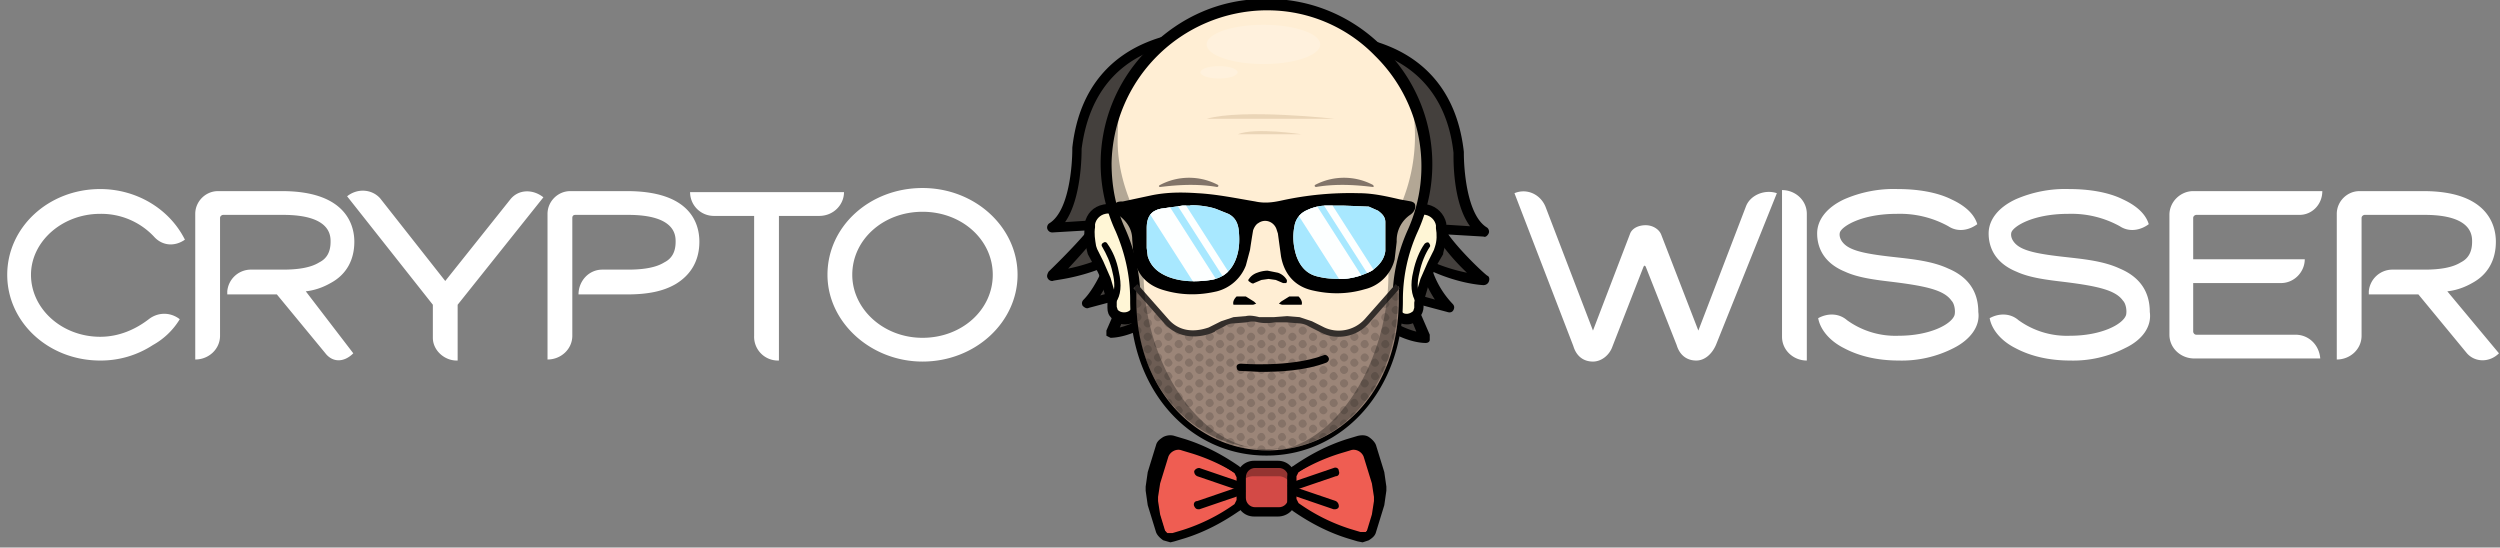 <svg xmlns="http://www.w3.org/2000/svg" xmlns:xlink="http://www.w3.org/1999/xlink" id="Layer_1" viewBox="0 0 242 53"><rect x="0" y="0" width="242" height="53" fill="#808080" stroke="none"/><style>.st2{fill:#ef5d52}.st4{fill:#44403d}.st5{fill:#fff6d6}.st8{opacity:.22}.st15{opacity:.98}.st17{fill:#fff}.st18{opacity:.5}.st19{fill:#d6bc9a}.st20{opacity:.2}.st21{opacity:.67}.st22{fill:#443934}</style><path fill="#d34a46" d="M123.6 49.6h-2c-.8 0-1.5-.7-1.5-1.5v-1.8c0-.8.7-1.5 1.5-1.5h2c.8 0 1.5.7 1.5 1.5v1.8c-.1.8-.7 1.5-1.5 1.5z"/><path d="M123.7 50h-2.3c-1 0-1.7-.8-1.7-1.7v-2c0-1 .8-1.7 1.7-1.7h2.3c1 0 1.7.8 1.7 1.7v2c.1.9-.7 1.7-1.7 1.7zm-2.2-4.7c-.5 0-.9.4-.9.9v2c0 .5.4.9.9.9h2.3c.5 0 .9-.4.9-.9v-2c0-.5-.4-.9-.9-.9h-2.3z"/><path d="M123.8 44.8h-2.5c-.8 0-1.5.9-1.5 1.9V48c0-1.1.6-1.9 1.5-1.9h2.5c.8 0 1.5.9 1.5 1.9v-1.4c-.1-1-.7-1.8-1.5-1.8z" opacity=".3"/><path d="M114.7 42.9l-1-.3c-.5-.2-1.1.1-1.3.6l-.8 2.6-.2 1.3v.4l.2 1.3.8 2.6c.2.5.8.8 1.3.6l1-.3c1.8-.6 3.5-1.4 5.1-2.5.3-.2.4-.5.4-.8v-2.2c0-.3-.2-.6-.4-.8-1.6-1-3.3-1.9-5.1-2.5z" class="st2"/><path d="M113.3 52.5l-.7-.2c-.3-.2-.6-.5-.7-.8l-.8-2.6-.2-1.4v-.4l.2-1.4.8-2.6c.1-.4.4-.6.7-.8.4-.2.8-.2 1.1-.1l1 .3c1.9.6 3.6 1.5 5.2 2.6.4.3.6.7.6 1.1v2.2c0 .4-.2.9-.6 1.1-1.6 1.1-3.3 2-5.2 2.6l-1 .3-.4.1zm0-9.6l-.3.1-.3.3-.8 2.6-.2 1.2v.4l.2 1.2.8 2.6.3.3h.5l1-.3a18 18 0 0 0 5-2.5l.2-.4v-2.2l-.2-.4a18 18 0 0 0-5-2.5l-1-.3-.2-.1z"/><path d="M130.5 42.9l1-.3c.5-.2 1.1.1 1.3.6l.8 2.6.2 1.3v.4l-.2 1.3-.8 2.6c-.2.5-.8.8-1.3.6l-1-.3c-1.8-.6-3.5-1.4-5.1-2.5a1 1 0 0 1-.4-.8v-2.2c0-.3.2-.6.4-.8 1.6-1 3.3-1.9 5.1-2.5z" class="st2"/><path d="M131.9 52.5l-.5-.1-1-.3c-1.9-.6-3.6-1.5-5.2-2.6-.4-.3-.6-.7-.6-1.1v-2.2c0-.4.2-.9.6-1.1 1.6-1.1 3.3-2 5.2-2.6l1-.3c.4-.1.8-.1 1.1.1.3.2.6.5.7.8l.8 2.6.2 1.4v.4l-.2 1.4-.8 2.6c-.1.4-.4.6-.7.8l-.6.2zm0-9.6h-.2l-1 .3c-1.8.6-3.4 1.4-5 2.5l-.2.4v2.2l.2.4a18 18 0 0 0 5 2.5l1 .3h.5l.3-.3.8-2.6.2-1.2V47a5 5 0 0 0-.2-1.2l-.8-2.6-.3-.3h-.3z"/><path d="M133.8 45.8l-.8-2.6c-.2-.5-.8-.8-1.3-.6l-1 .3c-1.8.6-3.5 1.4-5.1 2.5-.2.1-.3.3-.4.6 1.4-.9 2.9-1.6 4.5-2.1l1-.3c.5-.2 1.1.1 1.3.6l.8 2.6.2 1.3v.4l-.2 1.3-.7 2.3c.4 0 .8-.3.9-.7l.8-2.6.2-1.3v-.4l-.2-1.3zm-22.5 0l.8-2.6c.2-.5.8-.8 1.3-.6l1 .3c1.8.6 3.5 1.4 5.1 2.5.2.1.3.3.4.6-1.4-.9-2.9-1.6-4.5-2.1l-1-.3c-.5-.2-1.1.1-1.3.6l-.8 2.6-.2 1.3v.4l.2 1.3.7 2.3a1 1 0 0 1-.9-.7l-.8-2.6-.2-1.3v-.4l.2-1.3z"/><path d="M116 45.7l4.1 1.3" class="st2"/><path d="M120.1 47.5h-.1l-4.1-1.4a.5.5 0 0 1-.3-.5c.1-.2.3-.3.5-.3l4.1 1.4c.2.1.3.3.3.5 0 .1-.2.3-.4.3z"/><path d="M120.1 47.5l-4.1 1.4" class="st2"/><path d="M116 49.3c-.2 0-.3-.1-.4-.3-.1-.2 0-.5.3-.5l4.1-1.4c.2-.1.5 0 .5.3.1.2 0 .5-.3.5l-4.1 1.4h-.1z"/><path d="M129.2 45.7l-4.1 1.3" class="st2"/><path d="M125.1 47.5c-.2 0-.3-.1-.4-.3-.1-.2 0-.5.3-.5l4.1-1.4c.2-.1.5 0 .5.3.1.2 0 .5-.3.5l-4.1 1.4h-.1z"/><path d="M125.1 47.5l4.1 1.4" class="st2"/><path d="M129.2 49.3h-.1l-4.1-1.4a.5.5 0 0 1-.3-.5c.1-.2.3-.3.5-.3l4.1 1.4c.2.1.3.3.3.5s-.2.3-.4.3z"/><path d="M136.3 28.7l4 1c-1-1-1.8-2.8-2.4-4.4 3.2 1.5 5.8 1.7 5.8 1.7s-3.3-3-4.4-4.9l4.4.2c-2.6-1.6-2.4-7.7-2.4-7.7-1.4-11.7-12.8-10.9-12.8-10.9l-.2.7c-.7 2.7-2.9 13 .6 20.1 4.1 8.2 9.2 8.2 9.2 8.2l-1.8-4z" class="st4"/><path d="M138 33.2c-.4 0-5.5-.1-9.6-8.4-3.6-7.2-1.4-17.4-.6-20.4l.2-.7c.1-.2.2-.3.4-.3.1 0 3-.2 6.1 1.1 2.9 1.2 6.5 3.9 7.2 10.2v.1c0 1.6.3 6 2.2 7.2.2.1.3.4.2.6-.1.2-.3.4-.5.3l-3.4-.2c1.3 1.8 3.7 4 3.8 4 .2.1.2.4.1.6-.1.2-.3.3-.5.3-.1 0-2.2-.1-4.9-1.3a8.7 8.7 0 0 0 1.9 3.1c.2.2.2.4.1.6-.1.2-.3.3-.6.2l-3-.8 1.3 3v.5c0 .2-.2.3-.4.3zm-9.2-28.9l-.1.3c-.3 1.2-1.1 4.5-1.3 8.3a23 23 0 0 0 1.8 11.4c2.9 5.9 6.3 7.4 7.9 7.8l-1.3-3.2c-.1-.2 0-.4.1-.5.1-.1.3-.2.5-.1l2.5.7c-.6-.9-1.1-2-1.6-3.4-.1-.2 0-.4.1-.5.2-.1.4-.2.5-.1 1.6.8 3.1 1.2 4.1 1.4a20.6 20.6 0 0 1-3.3-4v-.5c.1-.2.3-.2.5-.2l3.1.2c-1.7-2.3-1.6-6.6-1.6-7.1-.5-4.6-2.8-7.8-6.6-9.4a10.4 10.4 0 0 0-5.3-1.1z"/><path d="M109.2 28.3l-4 1c1-1 1.8-2.8 2.4-4.4-3.2 1.5-5.8 1.7-5.8 1.7s3.3-3 4.4-4.9l-4.4.2c2.6-1.6 2.4-7.7 2.4-7.7C105.6 2.5 117 3.3 117 3.3l.2.7c.7 2.7 2.9 13-.6 20.1-4.1 8.2-9.2 8.2-9.2 8.2s1-1.9 1.8-4z" class="st4"/><path d="M107.5 32.7l-.4-.2V32l1.3-3-3 .8c-.2.1-.4 0-.6-.2-.1-.2-.1-.4.1-.6.6-.6 1.3-1.7 1.9-3.1-2.7 1.1-4.8 1.2-4.9 1.3a.5.5 0 0 1-.5-.3c-.1-.2 0-.4.1-.6 0 0 2.4-2.3 3.8-4l-3.4.2a.5.5 0 0 1-.5-.3c-.1-.2 0-.5.2-.6 1.9-1.2 2.2-5.6 2.2-7.2v-.1c.7-6.3 4.3-9 7.2-10.2 3.1-1.3 6-1.1 6.1-1.1.2 0 .4.2.4.3l.2.7c.8 3 2.9 13.2-.6 20.4-4.1 8.2-9.2 8.3-9.6 8.3zm1.7-4.9l.4.2c.1.1.2.3.1.5l-1.3 3.2c1.6-.4 5-1.9 7.9-7.7a22 22 0 0 0 1.8-11.4c-.2-3.8-1-7.1-1.3-8.3l-.1-.3c-.8 0-3.1.1-5.4 1-3.8 1.6-6 4.8-6.6 9.4 0 .5 0 4.8-1.6 7.1l3.1-.2.5.2v.5c-.7 1.2-2.3 2.9-3.3 4 1-.2 2.5-.6 4.1-1.4.2-.1.4-.1.5.1.2.1.2.3.1.5-.5 1.4-1 2.5-1.6 3.4l2.5-.7.2-.1z"/><path d="M109.4 21.5l-.5-.6c-1-1.2-3-.7-3.3.8v.3c-.1.7 0 1.4.2 2l.1.3.7 1.2.6 1.5.5 1.7.1.5v.5l.3.6c.4.5 1.2.6 1.8.1l.6-.5" class="st5"/><path d="M108.9 31.4c-.5 0-1-.2-1.3-.6-.3-.3-.4-.6-.4-1v-.5l-.1-.3-.5-1.7c-.1-.5-.3-1-.6-1.4l-.7-1.3-.1-.4c-.2-.7-.3-1.4-.2-2.2v-.4c.2-.9.8-1.6 1.8-1.8.9-.2 1.9.1 2.4.8l.5.6-.8.6-.5-.6c-.4-.5-1-.6-1.4-.5-.5.1-.9.5-1 1v.3c-.1.6 0 1.2.1 1.8l.1.3.6 1.2.7 1.6.5 1.7.1.6v.5l.1.3c.3.3.8.3 1.1.1l.6-.5.6.8-.5.6c-.3.3-.7.4-1.1.4z"/><path d="M107.8 29.4h-.2c-.1-.1-.2-.3-.1-.4.5-.8.4-1.8.2-2.6-.2-1-.6-1.8-1-2.5-.1-.1-.1-.3.1-.4.1-.1.3-.1.4.1.5.7.9 1.6 1.1 2.7.3 1.3.2 2.3-.3 3l-.2.1z"/><path d="M135.7 21.5l.5-.6c1-1.2 3-.7 3.3.8v.3c.1.7 0 1.4-.2 2l-.1.3-.7 1.2-.6 1.5-.5 1.7-.1.5v.5l-.3.6c-.4.5-1.2.6-1.8.1l-.6-.5" class="st5"/><path d="M136.2 31.4c-.4 0-.8-.1-1.1-.4l-.6-.5.6-.8.6.5c.3.3.8.2 1.1-.1l.1-.3v-.5l.1-.6.5-1.7.7-1.6.6-1.2.1-.3c.2-.6.2-1.2.1-1.8v-.3c-.1-.5-.5-.9-1-1-.4-.1-1 0-1.4.4l-.5.6-.8-.6.5-.6c.6-.7 1.5-1 2.4-.8.9.2 1.6.9 1.8 1.8v.3c.1.8 0 1.5-.2 2.2l-.1.4v.1l-.7 1.2-.6 1.4-.5 1.7-.1.3v.5c0 .3-.1.7-.4 1-.3.5-.7.7-1.2.7z"/><path fill="#ffeed4" d="M138 16a15.5 15.5 0 1 0-29.7 6.3c1 2.1 1.4 4.4 1.4 6.8v.1c0 8.5 5.7 14.5 12.7 14.5s12.7-5.9 12.7-14.5V29c0-2.3.5-4.5 1.4-6.6 1.1-2 1.5-4.2 1.5-6.4z"/><path d="M122.6 44.1c-7.5 0-13.2-6.4-13.2-15V29c0-2.3-.5-4.5-1.4-6.6a15.6 15.6 0 0 1 3.3-17.8c3-3 6.9-4.7 11.1-4.7 4.3-.1 8.4 1.6 11.4 4.6a15.8 15.8 0 0 1 3.4 18 16 16 0 0 0-1.4 6.4v.2c0 8.5-5.7 15-13.2 15zm0-43.1h-.2a15.1 15.1 0 0 0-14.8 14.8c0 2.2.4 4.3 1.3 6.3a17 17 0 0 1 1.5 7v.1c0 3.9 1.3 7.5 3.6 10.1a11.4 11.4 0 0 0 17.2 0c2.3-2.6 3.6-6.2 3.6-10.1V29c0-2.3.5-4.6 1.5-6.8a15 15 0 0 0-3.2-16.8A14.5 14.5 0 0 0 122.6 1z"/><path d="M137.3 29.4l-.2-.1c-.5-.7-.6-1.8-.3-3 .2-1 .6-2 1.1-2.7.1-.1.3-.2.4-.1.1.1.2.3.1.4-.4.6-.8 1.5-1 2.5-.2.8-.3 1.8.2 2.6.1.1.1.3-.1.4h-.2z"/><path fill="#9b8578" d="M128.1 31.9l-1.2-.6c-.4-.2-.7-.3-1.1-.3l-1.2-.1-1.2.1h-1.5l-1.2-.1-1.2.1c-.4 0-.8.2-1.1.3l-1.2.6c-1.4.7-3.2.3-4.2-.8l-3-3.4v1.4c0 8.5 5.7 14.5 12.7 14.5 7 0 12.7-5.9 12.7-14.5v-1.4l-3 3.4a3.7 3.7 0 0 1-4.3.8z"/><g class="st8"><defs><path id="SVGID_1_" d="M128.1 31.9l-1.2-.6c-.4-.2-.7-.3-1.1-.3l-1.2-.1-1.2.1h-1.5l-1.2-.1-1.2.1c-.4 0-.8.2-1.1.3l-1.2.6c-1.4.7-3.2.3-4.2-.8l-3-3.4v1.4c0 8.5 5.7 14.5 12.7 14.5 7 0 12.7-5.9 12.7-14.5v-1.4l-3 3.4a3.7 3.7 0 0 1-4.3.8z" class="st8"/></defs><clipPath id="SVGID_2_"><use overflow="visible" xlink:href="#SVGID_1_"/></clipPath><g clip-path="url(#SVGID_2_)"><path fill="#352e2a" d="M110.5 23c0 .2-.2.4-.4.4s-.4-.2-.4-.4.2-.4.4-.4.4.2.4.4zm-.4.9c-.2 0-.4.2-.4.4s.2.4.4.4.4-.2.4-.4-.2-.4-.4-.4zm0 1.3c-.2 0-.4.2-.4.4s.2.4.4.4.4-.2.4-.4c0-.3-.2-.4-.4-.4zm0 1.3c-.2 0-.4.2-.4.4s.2.4.4.4.4-.2.4-.4c0-.3-.2-.4-.4-.4zm0 1.2c-.2 0-.4.2-.4.4s.2.4.4.4.4-.2.4-.4-.2-.4-.4-.4zm0 1.3c-.2 0-.4.2-.4.4s.2.4.4.4.4-.2.4-.4-.2-.4-.4-.4zm0 1.3c-.2 0-.4.2-.4.4s.2.4.4.4.4-.2.4-.4-.2-.4-.4-.4zm0 1.3c-.2 0-.4.2-.4.4s.2.4.4.4.4-.2.4-.4-.2-.4-.4-.4zm0 1.3c-.2 0-.4.2-.4.4s.2.4.4.4.4-.2.4-.4c0-.3-.2-.4-.4-.4zm0 1.3c-.2 0-.4.2-.4.4s.2.4.4.4.4-.2.4-.4-.2-.4-.4-.4zm0 1.2c-.2 0-.4.2-.4.4s.2.4.4.4.4-.2.4-.4-.2-.4-.4-.4zm0 1.3c-.2 0-.4.2-.4.4s.2.4.4.4.4-.2.4-.4-.2-.4-.4-.4zm0 1.3c-.2 0-.4.2-.4.4s.2.4.4.4.4-.2.4-.4-.2-.4-.4-.4zm0 1.3c-.2 0-.4.2-.4.4s.2.4.4.4.4-.2.4-.4-.2-.4-.4-.4zm0 1.3c-.2 0-.4.2-.4.4s.2.4.4.4.4-.2.4-.4c0-.3-.2-.4-.4-.4zm0 1.3c-.2 0-.4.2-.4.4s.2.4.4.4.4-.2.4-.4c0-.3-.2-.4-.4-.4zm0 1.2c-.2 0-.4.2-.4.4s.2.4.4.4.4-.2.4-.4-.2-.4-.4-.4zm1-21.2c-.2 0-.4.2-.4.4s.2.4.4.4.4-.2.4-.4-.2-.4-.4-.4zm0 1.3c-.2 0-.4.2-.4.4s.2.4.4.4.4-.2.4-.4c0-.3-.2-.4-.4-.4zm0 1.3c-.2 0-.4.2-.4.4s.2.4.4.4.4-.2.4-.4-.2-.4-.4-.4zm0 1.2c-.2 0-.4.2-.4.4s.2.4.4.4.4-.2.4-.4-.2-.4-.4-.4zm0 1.3c-.2 0-.4.2-.4.4s.2.4.4.4.4-.2.4-.4-.2-.4-.4-.4zm0 1.3c-.2 0-.4.2-.4.4s.2.4.4.4.4-.2.4-.4-.2-.4-.4-.4zm0 1.3c-.2 0-.4.2-.4.4s.2.4.4.4.4-.2.4-.4-.2-.4-.4-.4zm0 1.3c-.2 0-.4.2-.4.4s.2.4.4.4.4-.2.4-.4c0-.3-.2-.4-.4-.4zm0 1.3c-.2 0-.4.2-.4.4s.2.4.4.4.4-.2.4-.4-.2-.4-.4-.4zm0 1.2c-.2 0-.4.2-.4.4s.2.4.4.4.4-.2.4-.4-.2-.4-.4-.4zm0 1.3c-.2 0-.4.2-.4.4s.2.4.4.4.4-.2.4-.4-.2-.4-.4-.4zm0 1.3c-.2 0-.4.2-.4.4s.2.4.4.4.4-.2.4-.4-.2-.4-.4-.4zm0 1.3c-.2 0-.4.2-.4.4s.2.4.4.4.4-.2.4-.4-.2-.4-.4-.4zm0 1.3c-.2 0-.4.2-.4.4s.2.4.4.4.4-.2.4-.4c0-.3-.2-.4-.4-.4zm0 1.3c-.2 0-.4.2-.4.4s.2.4.4.4.4-.2.4-.4c0-.3-.2-.4-.4-.4zm0 1.2c-.2 0-.4.2-.4.4s.2.4.4.4.4-.2.4-.4-.2-.4-.4-.4zm0 1.3c-.2 0-.4.2-.4.4s.2.4.4.4.4-.2.4-.4-.2-.4-.4-.4zm1-19.8c-.2 0-.4.2-.4.4s.2.4.4.4.4-.2.4-.4-.2-.4-.4-.4zm0 1.3c-.2 0-.4.2-.4.4s.2.4.4.4.4-.2.4-.4c-.1-.2-.2-.4-.4-.4zm0 1.3c-.2 0-.4.2-.4.4s.2.4.4.4.4-.2.4-.4c-.1-.3-.2-.4-.4-.4zm0 1.3c-.2 0-.4.2-.4.4s.2.4.4.4.4-.2.4-.4c-.1-.3-.2-.4-.4-.4zm0 1.2c-.2 0-.4.2-.4.4s.2.4.4.4.4-.2.4-.4c-.1-.2-.2-.4-.4-.4zm0 1.3c-.2 0-.4.2-.4.4s.2.4.4.4.4-.2.4-.4c-.1-.2-.2-.4-.4-.4zm0 1.3c-.2 0-.4.2-.4.4s.2.4.4.4.4-.2.4-.4c-.1-.2-.2-.4-.4-.4zm0 1.3c-.2 0-.4.2-.4.4s.2.4.4.4.4-.2.4-.4-.2-.4-.4-.4zm0 1.3c-.2 0-.4.2-.4.4s.2.4.4.4.4-.2.4-.4c-.1-.3-.2-.4-.4-.4zm0 1.3c-.2 0-.4.2-.4.4s.2.4.4.4.4-.2.4-.4-.2-.4-.4-.4zm0 1.2c-.2 0-.4.2-.4.4s.2.4.4.4.4-.2.4-.4-.2-.4-.4-.4zm0 1.3c-.2 0-.4.2-.4.4s.2.4.4.4.4-.2.4-.4-.2-.4-.4-.4zm0 1.3c-.2 0-.4.2-.4.4s.2.4.4.4.4-.2.4-.4c-.1-.2-.2-.4-.4-.4zm0 1.3c-.2 0-.4.2-.4.4s.2.4.4.4.4-.2.4-.4c-.1-.2-.2-.4-.4-.4zm0 1.3c-.2 0-.4.2-.4.4s.2.4.4.4.4-.2.4-.4c-.1-.3-.2-.4-.4-.4zm0 1.3c-.2 0-.4.2-.4.4s.2.4.4.4.4-.2.4-.4c-.1-.3-.2-.4-.4-.4zm0 1.2c-.2 0-.4.2-.4.4s.2.4.4.4.4-.2.4-.4-.2-.4-.4-.4zm1-21.2c-.2 0-.4.2-.4.4s.2.4.4.4.4-.2.4-.4c-.1-.2-.2-.4-.4-.4zm0 1.3c-.2 0-.4.2-.4.4s.2.4.4.4.4-.2.4-.4c-.1-.3-.2-.4-.4-.4zm0 1.3c-.2 0-.4.2-.4.4s.2.4.4.4.4-.2.4-.4-.2-.4-.4-.4zm0 1.2c-.2 0-.4.2-.4.4s.2.4.4.4.4-.2.4-.4c-.1-.2-.2-.4-.4-.4zm0 1.3c-.2 0-.4.2-.4.4s.2.4.4.4.4-.2.4-.4c-.1-.2-.2-.4-.4-.4zm0 1.3c-.2 0-.4.2-.4.4s.2.4.4.4.4-.2.4-.4-.2-.4-.4-.4zm0 1.3c-.2 0-.4.2-.4.4s.2.4.4.4.4-.2.4-.4c-.1-.2-.2-.4-.4-.4zm0 1.3c-.2 0-.4.2-.4.4s.2.4.4.4.4-.2.4-.4c-.1-.3-.2-.4-.4-.4zm0 1.3c-.2 0-.4.2-.4.4s.2.4.4.4.4-.2.4-.4-.2-.4-.4-.4zm0 1.2c-.2 0-.4.2-.4.4s.2.4.4.4.4-.2.4-.4-.2-.4-.4-.4zm0 1.3c-.2 0-.4.2-.4.4s.2.4.4.4.4-.2.4-.4c-.1-.2-.2-.4-.4-.4zm0 1.3c-.2 0-.4.2-.4.4s.2.4.4.4.4-.2.4-.4c-.1-.2-.2-.4-.4-.4zm0 1.3c-.2 0-.4.2-.4.4s.2.4.4.4.4-.2.4-.4c-.1-.2-.2-.4-.4-.4zm0 1.3c-.2 0-.4.2-.4.4s.2.4.4.4.4-.2.4-.4c-.1-.3-.2-.4-.4-.4zm0 1.3c-.2 0-.4.2-.4.4s.2.4.4.4.4-.2.4-.4c-.1-.3-.2-.4-.4-.4zm0 1.2c-.2 0-.4.2-.4.4s.2.4.4.4.4-.2.4-.4-.2-.4-.4-.4zm0 1.3c-.2 0-.4.2-.4.4s.2.4.4.4.4-.2.4-.4-.2-.4-.4-.4zm1-19.8c-.2 0-.4.2-.4.4s.2.4.4.4.4-.2.4-.4-.2-.4-.4-.4zm0 1.3c-.2 0-.4.2-.4.4s.2.4.4.4.4-.2.4-.4c-.1-.2-.2-.4-.4-.4zm0 1.3c-.2 0-.4.2-.4.4s.2.4.4.4.4-.2.4-.4c-.1-.3-.2-.4-.4-.4zm0 1.3c-.2 0-.4.2-.4.4s.2.4.4.4.4-.2.4-.4c-.1-.3-.2-.4-.4-.4zm0 1.2c-.2 0-.4.2-.4.4s.2.4.4.4.4-.2.4-.4c-.1-.2-.2-.4-.4-.4zm0 1.3c-.2 0-.4.2-.4.4s.2.4.4.4.4-.2.4-.4c-.1-.2-.2-.4-.4-.4zm0 1.3c-.2 0-.4.2-.4.4s.2.4.4.4.4-.2.4-.4c-.1-.2-.2-.4-.4-.4zm0 1.3c-.2 0-.4.2-.4.4s.2.4.4.4.4-.2.4-.4-.2-.4-.4-.4zm0 1.3c-.2 0-.4.2-.4.4s.2.4.4.4.4-.2.4-.4c-.1-.3-.2-.4-.4-.4zm0 1.3c-.2 0-.4.2-.4.4s.2.4.4.4.4-.2.4-.4-.2-.4-.4-.4zm0 1.2c-.2 0-.4.2-.4.4s.2.4.4.4.4-.2.4-.4-.2-.4-.4-.4zm0 1.3c-.2 0-.4.2-.4.4s.2.4.4.4.4-.2.4-.4-.2-.4-.4-.4zm0 1.3c-.2 0-.4.2-.4.4s.2.4.4.4.4-.2.4-.4c-.1-.2-.2-.4-.4-.4zm0 1.3c-.2 0-.4.2-.4.4s.2.4.4.4.4-.2.4-.4c-.1-.2-.2-.4-.4-.4zm0 1.3c-.2 0-.4.2-.4.4s.2.4.4.4.4-.2.4-.4c-.1-.3-.2-.4-.4-.4zm0 1.3c-.2 0-.4.2-.4.4s.2.4.4.4.4-.2.4-.4c-.1-.3-.2-.4-.4-.4zm0 1.2c-.2 0-.4.2-.4.4s.2.4.4.4.4-.2.4-.4-.2-.4-.4-.4zm1-21.2c-.2 0-.4.2-.4.4s.2.4.4.4.4-.2.4-.4c-.1-.2-.2-.4-.4-.4zm0 1.3c-.2 0-.4.2-.4.4s.2.4.4.4.4-.2.4-.4c-.1-.3-.2-.4-.4-.4zm0 1.3c-.2 0-.4.2-.4.4s.2.4.4.4.4-.2.4-.4-.2-.4-.4-.4zm0 1.2c-.2 0-.4.2-.4.4s.2.4.4.4.4-.2.4-.4c-.1-.2-.2-.4-.4-.4zm0 1.3c-.2 0-.4.2-.4.4s.2.4.4.4.4-.2.4-.4c-.1-.2-.2-.4-.4-.4zm0 1.3c-.2 0-.4.2-.4.4s.2.4.4.4.4-.2.4-.4-.2-.4-.4-.4zm0 1.3c-.2 0-.4.2-.4.4s.2.4.4.4.4-.2.4-.4c-.1-.2-.2-.4-.4-.4zm0 1.3c-.2 0-.4.2-.4.4s.2.4.4.4.4-.2.4-.4c-.1-.3-.2-.4-.4-.4zm0 1.3c-.2 0-.4.2-.4.4s.2.4.4.4.4-.2.4-.4-.2-.4-.4-.4zm0 1.2c-.2 0-.4.2-.4.4s.2.4.4.4.4-.2.4-.4-.2-.4-.4-.4zm0 1.3c-.2 0-.4.2-.4.4s.2.4.4.4.4-.2.4-.4c-.1-.2-.2-.4-.4-.4zm0 1.3c-.2 0-.4.2-.4.4s.2.4.4.4.4-.2.4-.4c-.1-.2-.2-.4-.4-.4zm0 1.3c-.2 0-.4.2-.4.4s.2.4.4.4.4-.2.4-.4c-.1-.2-.2-.4-.4-.4zm0 1.3c-.2 0-.4.2-.4.4s.2.4.4.4.4-.2.4-.4c-.1-.3-.2-.4-.4-.4zm0 1.3c-.2 0-.4.2-.4.4s.2.4.4.4.4-.2.4-.4c-.1-.3-.2-.4-.4-.4zm0 1.2c-.2 0-.4.2-.4.4s.2.4.4.4.4-.2.4-.4-.2-.4-.4-.4zm0 1.3c-.2 0-.4.2-.4.4s.2.4.4.4.4-.2.4-.4-.2-.4-.4-.4zm1-19.8c-.2 0-.4.2-.4.4s.2.4.4.4.4-.2.4-.4-.2-.4-.4-.4zm0 1.3c-.2 0-.4.2-.4.4s.2.4.4.4.4-.2.4-.4c-.1-.2-.2-.4-.4-.4zm0 1.3c-.2 0-.4.2-.4.4s.2.4.4.4.4-.2.4-.4c-.1-.3-.2-.4-.4-.4zm0 1.3c-.2 0-.4.2-.4.4s.2.4.4.4.4-.2.4-.4c-.1-.3-.2-.4-.4-.4zm0 1.2c-.2 0-.4.2-.4.4s.2.4.4.4.4-.2.4-.4c-.1-.2-.2-.4-.4-.4zm0 1.3c-.2 0-.4.2-.4.4s.2.4.4.4.4-.2.4-.4c-.1-.2-.2-.4-.4-.4zm0 1.3c-.2 0-.4.2-.4.4s.2.4.4.4.4-.2.4-.4c-.1-.2-.2-.4-.4-.4zm0 1.3c-.2 0-.4.2-.4.4s.2.4.4.4.4-.2.4-.4-.2-.4-.4-.4zm0 1.3c-.2 0-.4.2-.4.4s.2.4.4.4.4-.2.4-.4c-.1-.3-.2-.4-.4-.4zm0 1.3c-.2 0-.4.2-.4.4s.2.4.4.4.4-.2.4-.4-.2-.4-.4-.4zm0 1.2c-.2 0-.4.2-.4.4s.2.4.4.4.4-.2.4-.4-.2-.4-.4-.4zm0 1.3c-.2 0-.4.2-.4.4s.2.4.4.4.4-.2.4-.4-.2-.4-.4-.4zm0 1.3c-.2 0-.4.2-.4.4s.2.4.4.4.4-.2.4-.4c-.1-.2-.2-.4-.4-.4zm0 1.3c-.2 0-.4.2-.4.4s.2.4.4.4.4-.2.4-.4c-.1-.2-.2-.4-.4-.4zm0 1.3c-.2 0-.4.2-.4.4s.2.4.4.4.4-.2.4-.4c-.1-.3-.2-.4-.4-.4zm0 1.3c-.2 0-.4.2-.4.4s.2.4.4.4.4-.2.4-.4c-.1-.3-.2-.4-.4-.4zm0 1.2c-.2 0-.4.2-.4.4s.2.4.4.4.4-.2.4-.4-.2-.4-.4-.4zm1-21.2c-.2 0-.4.2-.4.4s.2.4.4.4.4-.2.4-.4c-.1-.2-.2-.4-.4-.4zm0 1.3c-.2 0-.4.2-.4.4s.2.4.4.4.4-.2.4-.4c-.1-.3-.2-.4-.4-.4zm0 1.3c-.2 0-.4.2-.4.4s.2.4.4.4.4-.2.4-.4-.2-.4-.4-.4zm0 1.2c-.2 0-.4.2-.4.4s.2.4.4.4.4-.2.4-.4c-.1-.2-.2-.4-.4-.4zm0 1.3c-.2 0-.4.2-.4.4s.2.4.4.4.4-.2.4-.4c-.1-.2-.2-.4-.4-.4zm0 1.3c-.2 0-.4.2-.4.4s.2.4.4.4.4-.2.4-.4-.2-.4-.4-.4zm0 1.3c-.2 0-.4.2-.4.4s.2.4.4.4.4-.2.4-.4c-.1-.2-.2-.4-.4-.4zm0 1.3c-.2 0-.4.2-.4.4s.2.4.4.4.4-.2.4-.4c-.1-.3-.2-.4-.4-.4zm0 1.3c-.2 0-.4.2-.4.4s.2.4.4.4.4-.2.4-.4-.2-.4-.4-.4zm0 1.2c-.2 0-.4.2-.4.4s.2.4.4.4.4-.2.4-.4-.2-.4-.4-.4zm0 1.3c-.2 0-.4.2-.4.4s.2.4.4.4.4-.2.4-.4c-.1-.2-.2-.4-.4-.4zm0 1.3c-.2 0-.4.2-.4.4s.2.4.4.4.4-.2.4-.4c-.1-.2-.2-.4-.4-.4zm0 1.3c-.2 0-.4.2-.4.4s.2.4.4.4.4-.2.4-.4c-.1-.2-.2-.4-.4-.4zm0 1.3c-.2 0-.4.2-.4.4s.2.4.4.4.4-.2.4-.4c-.1-.3-.2-.4-.4-.4zm0 1.3c-.2 0-.4.2-.4.4s.2.4.4.4.4-.2.4-.4c-.1-.3-.2-.4-.4-.4zm0 1.2c-.2 0-.4.2-.4.4s.2.4.4.4.4-.2.4-.4-.2-.4-.4-.4zm0 1.3c-.2 0-.4.2-.4.4s.2.4.4.4.4-.2.4-.4-.2-.4-.4-.4zm1-19.8c-.2 0-.4.2-.4.4s.2.4.4.4.4-.2.4-.4-.2-.4-.4-.4zm0 1.3c-.2 0-.4.2-.4.4s.2.4.4.4.4-.2.4-.4c-.1-.2-.2-.4-.4-.4zm0 1.3c-.2 0-.4.2-.4.4s.2.4.4.4.4-.2.4-.4c-.1-.3-.2-.4-.4-.4zm0 1.3c-.2 0-.4.2-.4.4s.2.4.4.4.4-.2.4-.4c-.1-.3-.2-.4-.4-.4zm0 1.2c-.2 0-.4.2-.4.4s.2.4.4.4.4-.2.4-.4c-.1-.2-.2-.4-.4-.4zm0 1.3c-.2 0-.4.2-.4.4s.2.4.4.4.4-.2.4-.4c-.1-.2-.2-.4-.4-.4zm0 1.3c-.2 0-.4.2-.4.4s.2.4.4.4.4-.2.4-.4c-.1-.2-.2-.4-.4-.4zm0 1.3c-.2 0-.4.2-.4.4s.2.4.4.4.4-.2.4-.4-.2-.4-.4-.4zm0 1.3c-.2 0-.4.2-.4.4s.2.4.4.4.4-.2.4-.4c-.1-.3-.2-.4-.4-.4zm0 1.3c-.2 0-.4.2-.4.4s.2.4.4.4.4-.2.4-.4-.2-.4-.4-.4zm0 1.2c-.2 0-.4.2-.4.4s.2.4.4.4.4-.2.4-.4-.2-.4-.4-.4zm0 1.3c-.2 0-.4.2-.4.4s.2.4.4.4.4-.2.4-.4-.2-.4-.4-.4zm0 1.3c-.2 0-.4.2-.4.4s.2.4.4.4.4-.2.4-.4c-.1-.2-.2-.4-.4-.4zm0 1.3c-.2 0-.4.2-.4.4s.2.4.4.4.4-.2.4-.4c-.1-.2-.2-.4-.4-.4zm0 1.3c-.2 0-.4.2-.4.4s.2.4.4.4.4-.2.4-.4c-.1-.3-.2-.4-.4-.4zm0 1.3c-.2 0-.4.2-.4.4s.2.4.4.4.4-.2.4-.4c-.1-.3-.2-.4-.4-.4zm0 1.2c-.2 0-.4.2-.4.4s.2.4.4.4.4-.2.4-.4-.2-.4-.4-.4zm1-21.2c-.2 0-.4.2-.4.4s.2.4.4.4.4-.2.4-.4c-.1-.2-.2-.4-.4-.4zm0 1.3c-.2 0-.4.2-.4.4s.2.4.4.4.4-.2.4-.4c-.1-.3-.2-.4-.4-.4zm0 1.3c-.2 0-.4.2-.4.4s.2.4.4.4.4-.2.4-.4-.2-.4-.4-.4zm0 1.2c-.2 0-.4.2-.4.4s.2.4.4.4.4-.2.4-.4c-.1-.2-.2-.4-.4-.4zm0 1.3c-.2 0-.4.2-.4.4s.2.4.4.4.4-.2.4-.4c-.1-.2-.2-.4-.4-.4zm0 1.3c-.2 0-.4.2-.4.4s.2.4.4.4.4-.2.4-.4-.2-.4-.4-.4zm0 1.3c-.2 0-.4.2-.4.4s.2.4.4.4.4-.2.4-.4c-.1-.2-.2-.4-.4-.4zm0 1.3c-.2 0-.4.2-.4.4s.2.4.4.4.4-.2.4-.4c-.1-.3-.2-.4-.4-.4zm0 1.3c-.2 0-.4.2-.4.4s.2.4.4.4.4-.2.4-.4-.2-.4-.4-.4zm0 1.2c-.2 0-.4.2-.4.4s.2.4.4.4.4-.2.4-.4-.2-.4-.4-.4zm0 1.3c-.2 0-.4.2-.4.4s.2.4.4.4.4-.2.4-.4c-.1-.2-.2-.4-.4-.4zm0 1.3c-.2 0-.4.2-.4.4s.2.4.4.4.4-.2.4-.4c-.1-.2-.2-.4-.4-.4zm0 1.3c-.2 0-.4.2-.4.4s.2.4.4.4.4-.2.4-.4c-.1-.2-.2-.4-.4-.4zm0 1.3c-.2 0-.4.2-.4.4s.2.4.4.4.4-.2.4-.4c-.1-.3-.2-.4-.4-.4zm0 1.3c-.2 0-.4.2-.4.4s.2.4.4.4.4-.2.4-.4c-.1-.3-.2-.4-.4-.4zm0 1.2c-.2 0-.4.2-.4.4s.2.4.4.4.4-.2.4-.4-.2-.4-.4-.4zm0 1.3c-.2 0-.4.2-.4.4s.2.4.4.4.4-.2.4-.4-.2-.4-.4-.4zm1-19.8c-.2 0-.4.2-.4.4s.2.4.4.4.4-.2.4-.4-.2-.4-.4-.4zm0 1.3c-.2 0-.4.2-.4.4s.2.4.4.4.4-.2.4-.4c-.1-.2-.2-.4-.4-.4zm0 1.3c-.2 0-.4.2-.4.4s.2.4.4.4.4-.2.4-.4c-.1-.3-.2-.4-.4-.4zm0 1.3c-.2 0-.4.2-.4.4s.2.4.4.4.4-.2.4-.4c-.1-.3-.2-.4-.4-.4zm0 1.2c-.2 0-.4.2-.4.4s.2.4.4.4.4-.2.4-.4c-.1-.2-.2-.4-.4-.4zm0 1.3c-.2 0-.4.2-.4.4s.2.4.4.4.4-.2.4-.4c-.1-.2-.2-.4-.4-.4zm0 1.3c-.2 0-.4.2-.4.4s.2.4.4.4.4-.2.4-.4c-.1-.2-.2-.4-.4-.4zm0 1.3c-.2 0-.4.2-.4.4s.2.4.4.4.4-.2.4-.4-.2-.4-.4-.4zm0 1.3c-.2 0-.4.2-.4.4s.2.4.4.4.4-.2.4-.4c-.1-.3-.2-.4-.4-.4zm0 1.3c-.2 0-.4.2-.4.4s.2.4.4.4.4-.2.4-.4-.2-.4-.4-.4zm0 1.2c-.2 0-.4.2-.4.4s.2.4.4.4.4-.2.4-.4-.2-.4-.4-.4zm0 1.3c-.2 0-.4.2-.4.4s.2.4.4.4.4-.2.4-.4-.2-.4-.4-.4zm0 1.3c-.2 0-.4.2-.4.4s.2.4.4.4.4-.2.4-.4c-.1-.2-.2-.4-.4-.4zm0 1.3c-.2 0-.4.2-.4.4s.2.4.4.4.4-.2.4-.4c-.1-.2-.2-.4-.4-.4zm0 1.3c-.2 0-.4.2-.4.4s.2.4.4.4.4-.2.4-.4c-.1-.3-.2-.4-.4-.4zm0 1.3c-.2 0-.4.2-.4.4s.2.4.4.4.4-.2.4-.4c-.1-.3-.2-.4-.4-.4zm0 1.2c-.2 0-.4.2-.4.4s.2.4.4.4.4-.2.4-.4-.2-.4-.4-.4zm1-21.2c-.2 0-.4.2-.4.4s.2.4.4.4.4-.2.4-.4c-.1-.2-.2-.4-.4-.4zm0 1.3c-.2 0-.4.2-.4.4s.2.4.4.4.4-.2.4-.4c-.1-.3-.2-.4-.4-.4zm0 1.3c-.2 0-.4.2-.4.4s.2.4.4.4.4-.2.4-.4-.2-.4-.4-.4zm0 1.2c-.2 0-.4.2-.4.4s.2.4.4.4.4-.2.4-.4c-.1-.2-.2-.4-.4-.4zm0 1.3c-.2 0-.4.2-.4.4s.2.4.4.4.4-.2.4-.4c-.1-.2-.2-.4-.4-.4zm0 1.3c-.2 0-.4.2-.4.4s.2.4.4.4.4-.2.4-.4-.2-.4-.4-.4zm0 1.3c-.2 0-.4.2-.4.4s.2.4.4.4.4-.2.4-.4c-.1-.2-.2-.4-.4-.4zm0 1.3c-.2 0-.4.2-.4.4s.2.4.4.4.4-.2.4-.4c-.1-.3-.2-.4-.4-.4zm0 1.3c-.2 0-.4.2-.4.4s.2.4.4.4.4-.2.4-.4-.2-.4-.4-.4zm0 1.2c-.2 0-.4.2-.4.4s.2.4.4.4.4-.2.4-.4-.2-.4-.4-.4zm0 1.3c-.2 0-.4.2-.4.4s.2.4.4.4.4-.2.4-.4c-.1-.2-.2-.4-.4-.4zm0 1.3c-.2 0-.4.2-.4.4s.2.4.4.4.4-.2.4-.4c-.1-.2-.2-.4-.4-.4zm0 1.3c-.2 0-.4.2-.4.4s.2.4.4.4.4-.2.4-.4c-.1-.2-.2-.4-.4-.4zm0 1.3c-.2 0-.4.2-.4.4s.2.4.4.4.4-.2.4-.4c-.1-.3-.2-.4-.4-.4zm0 1.3c-.2 0-.4.2-.4.4s.2.4.4.4.4-.2.4-.4c-.1-.3-.2-.4-.4-.4zm0 1.2c-.2 0-.4.2-.4.4s.2.4.4.4.4-.2.4-.4-.2-.4-.4-.4zm0 1.3c-.2 0-.4.2-.4.4s.2.4.4.4.4-.2.4-.4-.2-.4-.4-.4zm1-19.8c-.2 0-.4.2-.4.4s.2.4.4.4.4-.2.4-.4-.2-.4-.4-.4zm0 1.3c-.2 0-.4.2-.4.4s.2.4.4.4.4-.2.4-.4c-.1-.2-.2-.4-.4-.4zm0 1.3c-.2 0-.4.2-.4.4s.2.4.4.4.4-.2.4-.4c-.1-.3-.2-.4-.4-.4zm0 1.3c-.2 0-.4.2-.4.4s.2.4.4.4.4-.2.4-.4c-.1-.3-.2-.4-.4-.4zm0 1.2c-.2 0-.4.2-.4.4s.2.4.4.4.4-.2.4-.4c-.1-.2-.2-.4-.4-.4zm0 1.3c-.2 0-.4.2-.4.4s.2.4.4.4.4-.2.4-.4c-.1-.2-.2-.4-.4-.4zm0 1.3c-.2 0-.4.2-.4.4s.2.4.4.4.4-.2.4-.4c-.1-.2-.2-.4-.4-.4zm0 1.3c-.2 0-.4.2-.4.4s.2.4.4.4.4-.2.4-.4-.2-.4-.4-.4zm0 1.3c-.2 0-.4.2-.4.4s.2.4.4.4.4-.2.4-.4c-.1-.3-.2-.4-.4-.4zm0 1.3c-.2 0-.4.2-.4.4s.2.4.4.4.4-.2.4-.4-.2-.4-.4-.4zm0 1.2c-.2 0-.4.2-.4.4s.2.4.4.4.4-.2.4-.4-.2-.4-.4-.4zm0 1.3c-.2 0-.4.2-.4.4s.2.4.4.4.4-.2.4-.4-.2-.4-.4-.4zm0 1.3c-.2 0-.4.2-.4.4s.2.4.4.4.4-.2.4-.4c-.1-.2-.2-.4-.4-.4zm0 1.3c-.2 0-.4.2-.4.4s.2.4.4.4.4-.2.4-.4c-.1-.2-.2-.4-.4-.4zm0 1.3c-.2 0-.4.2-.4.4s.2.4.4.4.4-.2.4-.4c-.1-.3-.2-.4-.4-.4zm0 1.3c-.2 0-.4.2-.4.4s.2.4.4.4.4-.2.4-.4c-.1-.3-.2-.4-.4-.4zm0 1.2c-.2 0-.4.2-.4.4s.2.4.4.4.4-.2.4-.4-.2-.4-.4-.4zm1-21.2c-.2 0-.4.2-.4.4s.2.4.4.4.4-.2.4-.4c-.1-.2-.2-.4-.4-.4zm0 1.3c-.2 0-.4.2-.4.4s.2.4.4.4.4-.2.4-.4c-.1-.3-.2-.4-.4-.4zm0 1.3c-.2 0-.4.2-.4.4s.2.4.4.4.4-.2.4-.4-.2-.4-.4-.4zm0 1.2c-.2 0-.4.2-.4.4s.2.4.4.4.4-.2.4-.4c-.1-.2-.2-.4-.4-.4zm0 1.3c-.2 0-.4.2-.4.4s.2.4.4.4.4-.2.4-.4c-.1-.2-.2-.4-.4-.4zm0 1.3c-.2 0-.4.2-.4.4s.2.4.4.4.4-.2.4-.4-.2-.4-.4-.4zm0 1.3c-.2 0-.4.2-.4.4s.2.4.4.4.4-.2.4-.4c-.1-.2-.2-.4-.4-.4zm0 1.3c-.2 0-.4.2-.4.4s.2.4.4.4.4-.2.4-.4c-.1-.3-.2-.4-.4-.4zm0 1.3c-.2 0-.4.2-.4.4s.2.4.4.4.4-.2.4-.4-.2-.4-.4-.4zm0 1.2c-.2 0-.4.2-.4.4s.2.4.4.4.4-.2.4-.4-.2-.4-.4-.4zm0 1.3c-.2 0-.4.2-.4.4s.2.4.4.4.4-.2.4-.4c-.1-.2-.2-.4-.4-.4zm0 1.3c-.2 0-.4.2-.4.4s.2.4.4.4.4-.2.4-.4c-.1-.2-.2-.4-.4-.4zm0 1.3c-.2 0-.4.2-.4.4s.2.4.4.4.4-.2.4-.4c-.1-.2-.2-.4-.4-.4zm0 1.3c-.2 0-.4.2-.4.4s.2.4.4.4.4-.2.4-.4c-.1-.3-.2-.4-.4-.4zm0 1.3c-.2 0-.4.2-.4.4s.2.4.4.4.4-.2.4-.4c-.1-.3-.2-.4-.4-.4zm0 1.2c-.2 0-.4.2-.4.4s.2.4.4.4.4-.2.4-.4-.2-.4-.4-.4zm0 1.3c-.2 0-.4.2-.4.4s.2.4.4.4.4-.2.4-.4-.2-.4-.4-.4zm1-19.8c-.2 0-.4.2-.4.4s.2.4.4.4.4-.2.4-.4-.2-.4-.4-.4zm0 1.3c-.2 0-.4.2-.4.4s.2.4.4.4.4-.2.4-.4c-.1-.2-.2-.4-.4-.4zm0 1.3c-.2 0-.4.2-.4.4s.2.4.4.4.4-.2.4-.4c-.1-.3-.2-.4-.4-.4zm0 1.3c-.2 0-.4.2-.4.4s.2.4.4.4.4-.2.4-.4c-.1-.3-.2-.4-.4-.4zm0 1.2c-.2 0-.4.2-.4.4s.2.4.4.4.4-.2.4-.4c-.1-.2-.2-.4-.4-.4zm0 1.3c-.2 0-.4.2-.4.4s.2.4.4.4.4-.2.4-.4c-.1-.2-.2-.4-.4-.4zm0 1.3c-.2 0-.4.2-.4.4s.2.4.4.4.4-.2.4-.4c-.1-.2-.2-.4-.4-.4zm0 1.3c-.2 0-.4.2-.4.4s.2.4.4.4.4-.2.4-.4-.2-.4-.4-.4zm0 1.3c-.2 0-.4.2-.4.4s.2.4.4.4.4-.2.4-.4c-.1-.3-.2-.4-.4-.4zm0 1.3c-.2 0-.4.2-.4.4s.2.4.4.4.4-.2.4-.4-.2-.4-.4-.4zm0 1.2c-.2 0-.4.2-.4.4s.2.4.4.4.4-.2.4-.4-.2-.4-.4-.4zm0 1.3c-.2 0-.4.2-.4.4s.2.4.4.4.4-.2.4-.4-.2-.4-.4-.4zm0 1.3c-.2 0-.4.2-.4.4s.2.4.4.4.4-.2.4-.4c-.1-.2-.2-.4-.4-.4zm0 1.3c-.2 0-.4.2-.4.4s.2.4.4.4.4-.2.4-.4c-.1-.2-.2-.4-.4-.4zm0 1.3c-.2 0-.4.2-.4.4s.2.4.4.4.4-.2.4-.4c-.1-.3-.2-.4-.4-.4zm0 1.3c-.2 0-.4.2-.4.4s.2.4.4.4.4-.2.4-.4c-.1-.3-.2-.4-.4-.4zm0 1.2c-.2 0-.4.2-.4.4s.2.4.4.4.4-.2.4-.4-.2-.4-.4-.4zm1-21.2c-.2 0-.4.2-.4.4s.2.4.4.4.4-.2.4-.4c-.1-.2-.2-.4-.4-.4zm0 1.3c-.2 0-.4.2-.4.4s.2.4.4.4.4-.2.4-.4c-.1-.3-.2-.4-.4-.4zm0 1.3c-.2 0-.4.2-.4.4s.2.4.4.4.4-.2.4-.4-.2-.4-.4-.4zm0 1.2c-.2 0-.4.2-.4.4s.2.4.4.4.4-.2.4-.4c-.1-.2-.2-.4-.4-.4zm0 1.3c-.2 0-.4.2-.4.4s.2.4.4.4.4-.2.4-.4c-.1-.2-.2-.4-.4-.4zm0 1.3c-.2 0-.4.2-.4.4s.2.4.4.4.4-.2.4-.4-.2-.4-.4-.4zm0 1.3c-.2 0-.4.2-.4.4s.2.4.4.4.4-.2.4-.4c-.1-.2-.2-.4-.4-.4zm0 1.3c-.2 0-.4.2-.4.4s.2.4.4.4.4-.2.4-.4c-.1-.3-.2-.4-.4-.4zm0 1.3c-.2 0-.4.2-.4.4s.2.4.4.4.4-.2.4-.4-.2-.4-.4-.4zm0 1.2c-.2 0-.4.2-.4.4s.2.4.4.4.4-.2.4-.4-.2-.4-.4-.4zm0 1.3c-.2 0-.4.2-.4.4s.2.4.4.4.4-.2.4-.4c-.1-.2-.2-.4-.4-.4zm0 1.3c-.2 0-.4.2-.4.4s.2.4.4.4.4-.2.4-.4c-.1-.2-.2-.4-.4-.4zm0 1.3c-.2 0-.4.2-.4.4s.2.4.4.4.4-.2.4-.4c-.1-.2-.2-.4-.4-.4zm0 1.3c-.2 0-.4.2-.4.4s.2.4.4.4.4-.2.4-.4c-.1-.3-.2-.4-.4-.4zm0 1.3c-.2 0-.4.2-.4.4s.2.4.4.4.4-.2.4-.4c-.1-.3-.2-.4-.4-.4zm0 1.2c-.2 0-.4.2-.4.4s.2.4.4.4.4-.2.4-.4-.2-.4-.4-.4zm0 1.3c-.2 0-.4.2-.4.4s.2.4.4.4.4-.2.4-.4-.2-.4-.4-.4zm1-19.8c-.2 0-.4.2-.4.4s.2.4.4.4.4-.2.4-.4-.2-.4-.4-.4zm0 1.3c-.2 0-.4.2-.4.4s.2.4.4.4.4-.2.4-.4c-.1-.2-.2-.4-.4-.4zm0 1.3c-.2 0-.4.2-.4.4s.2.4.4.4.4-.2.4-.4c-.1-.3-.2-.4-.4-.4zm0 1.3c-.2 0-.4.2-.4.4s.2.4.4.4.4-.2.4-.4c-.1-.3-.2-.4-.4-.4zm0 1.2c-.2 0-.4.2-.4.4s.2.4.4.4.4-.2.4-.4c-.1-.2-.2-.4-.4-.4zm0 1.3c-.2 0-.4.2-.4.4s.2.4.4.4.4-.2.4-.4c-.1-.2-.2-.4-.4-.4zm0 1.3c-.2 0-.4.2-.4.4s.2.4.4.4.4-.2.4-.4c-.1-.2-.2-.4-.4-.4zm0 1.3c-.2 0-.4.2-.4.4s.2.4.4.4.4-.2.4-.4-.2-.4-.4-.4zm0 1.3c-.2 0-.4.2-.4.4s.2.4.4.4.4-.2.4-.4c-.1-.3-.2-.4-.4-.4zm0 1.3c-.2 0-.4.2-.4.4s.2.4.4.4.4-.2.4-.4-.2-.4-.4-.4zm0 1.2c-.2 0-.4.2-.4.4s.2.4.4.4.4-.2.4-.4-.2-.4-.4-.4zm0 1.3c-.2 0-.4.2-.4.4s.2.4.4.4.4-.2.4-.4-.2-.4-.4-.4zm0 1.3c-.2 0-.4.2-.4.4s.2.4.4.4.4-.2.4-.4c-.1-.2-.2-.4-.4-.4zm0 1.3c-.2 0-.4.2-.4.4s.2.4.4.4.4-.2.4-.4c-.1-.2-.2-.4-.4-.4zm0 1.3c-.2 0-.4.2-.4.4s.2.4.4.4.4-.2.4-.4c-.1-.3-.2-.4-.4-.4zm0 1.3c-.2 0-.4.2-.4.4s.2.4.4.4.4-.2.4-.4c-.1-.3-.2-.4-.4-.4zm0 1.2c-.2 0-.4.2-.4.4s.2.4.4.4.4-.2.4-.4-.2-.4-.4-.4zm1-21.2c-.2 0-.4.2-.4.4s.2.4.4.4.4-.2.4-.4c-.1-.2-.2-.4-.4-.4zm0 1.3c-.2 0-.4.2-.4.4s.2.4.4.4.4-.2.4-.4c-.1-.3-.2-.4-.4-.4zm0 1.3c-.2 0-.4.2-.4.4s.2.4.4.4.4-.2.4-.4-.2-.4-.4-.4zm0 1.2c-.2 0-.4.2-.4.4s.2.4.4.4.4-.2.4-.4c-.1-.2-.2-.4-.4-.4zm0 1.3c-.2 0-.4.2-.4.4s.2.4.4.4.4-.2.4-.4c-.1-.2-.2-.4-.4-.4zm0 1.3c-.2 0-.4.2-.4.4s.2.4.4.4.4-.2.4-.4-.2-.4-.4-.4zm0 1.3c-.2 0-.4.2-.4.4s.2.4.4.4.4-.2.4-.4c-.1-.2-.2-.4-.4-.4zm0 1.3c-.2 0-.4.2-.4.4s.2.4.4.4.4-.2.4-.4c-.1-.3-.2-.4-.4-.4zm0 1.3c-.2 0-.4.2-.4.4s.2.4.4.4.4-.2.4-.4-.2-.4-.4-.4zm0 1.2c-.2 0-.4.2-.4.4s.2.4.4.4.4-.2.4-.4-.2-.4-.4-.4zm0 1.3c-.2 0-.4.2-.4.4s.2.4.4.4.4-.2.4-.4c-.1-.2-.2-.4-.4-.4zm0 1.3c-.2 0-.4.2-.4.4s.2.4.4.4.4-.2.4-.4c-.1-.2-.2-.4-.4-.4zm0 1.3c-.2 0-.4.2-.4.4s.2.4.4.4.4-.2.4-.4c-.1-.2-.2-.4-.4-.4zm0 1.3c-.2 0-.4.2-.4.4s.2.4.4.4.4-.2.4-.4c-.1-.3-.2-.4-.4-.4zm0 1.3c-.2 0-.4.2-.4.4s.2.4.4.4.4-.2.4-.4c-.1-.3-.2-.4-.4-.4zm0 1.2c-.2 0-.4.2-.4.4s.2.4.4.4.4-.2.4-.4-.2-.4-.4-.4zm0 1.3c-.2 0-.4.2-.4.4s.2.4.4.4.4-.2.4-.4-.2-.4-.4-.4zm1-19.8c-.2 0-.4.2-.4.4s.2.4.4.4.4-.2.4-.4-.2-.4-.4-.4zm0 1.3c-.2 0-.4.2-.4.4s.2.4.4.4.4-.2.4-.4c-.1-.2-.2-.4-.4-.4zm0 1.3c-.2 0-.4.2-.4.4s.2.4.4.4.4-.2.4-.4c-.1-.3-.2-.4-.4-.4zm0 1.3c-.2 0-.4.2-.4.4s.2.4.4.4.4-.2.4-.4c-.1-.3-.2-.4-.4-.4zm0 1.2c-.2 0-.4.2-.4.4s.2.4.4.4.4-.2.4-.4c-.1-.2-.2-.4-.4-.4zm0 1.3c-.2 0-.4.2-.4.4s.2.4.4.4.4-.2.4-.4c-.1-.2-.2-.4-.4-.4zm0 1.3c-.2 0-.4.2-.4.4s.2.4.4.4.4-.2.4-.4c-.1-.2-.2-.4-.4-.4zm0 1.3c-.2 0-.4.2-.4.4s.2.4.4.4.4-.2.4-.4-.2-.4-.4-.4zm0 1.3c-.2 0-.4.2-.4.4s.2.4.4.4.4-.2.4-.4c-.1-.3-.2-.4-.4-.4zm0 1.3c-.2 0-.4.2-.4.4s.2.4.4.4.4-.2.4-.4-.2-.4-.4-.4zm0 1.2c-.2 0-.4.2-.4.4s.2.4.4.4.4-.2.4-.4-.2-.4-.4-.4zm0 1.3c-.2 0-.4.2-.4.4s.2.4.4.4.4-.2.4-.4-.2-.4-.4-.4zm0 1.3c-.2 0-.4.2-.4.4s.2.4.4.4.4-.2.4-.4c-.1-.2-.2-.4-.4-.4zm0 1.3c-.2 0-.4.2-.4.4s.2.4.4.4.4-.2.4-.4c-.1-.2-.2-.4-.4-.4zm0 1.3c-.2 0-.4.2-.4.4s.2.4.4.4.4-.2.4-.4c-.1-.3-.2-.4-.4-.4zm0 1.3c-.2 0-.4.2-.4.4s.2.4.4.4.4-.2.4-.4c-.1-.3-.2-.4-.4-.4zm0 1.2c-.2 0-.4.2-.4.4s.2.4.4.4.4-.2.4-.4-.2-.4-.4-.4zm1-21.2c-.2 0-.4.2-.4.4s.2.4.4.4.4-.2.4-.4c-.1-.2-.2-.4-.4-.4zm0 1.3c-.2 0-.4.2-.4.4s.2.4.4.4.4-.2.4-.4c-.1-.3-.2-.4-.4-.4zm0 1.3c-.2 0-.4.2-.4.4s.2.4.4.4.4-.2.4-.4-.2-.4-.4-.4zm0 1.2c-.2 0-.4.2-.4.4s.2.4.4.4.4-.2.4-.4c-.1-.2-.2-.4-.4-.4zm0 1.3c-.2 0-.4.2-.4.4s.2.4.4.4.4-.2.4-.4c-.1-.2-.2-.4-.4-.4zm0 1.3c-.2 0-.4.2-.4.4s.2.4.4.4.4-.2.4-.4-.2-.4-.4-.4zm0 1.3c-.2 0-.4.2-.4.4s.2.4.4.4.4-.2.4-.4c-.1-.2-.2-.4-.4-.4zm0 1.3c-.2 0-.4.2-.4.4s.2.4.4.4.4-.2.4-.4c-.1-.3-.2-.4-.4-.4zm0 1.3c-.2 0-.4.2-.4.4s.2.4.4.4.4-.2.4-.4-.2-.4-.4-.4zm0 1.2c-.2 0-.4.2-.4.4s.2.4.4.4.4-.2.4-.4-.2-.4-.4-.4zm0 1.3c-.2 0-.4.2-.4.4s.2.4.4.4.4-.2.4-.4c-.1-.2-.2-.4-.4-.4zm0 1.3c-.2 0-.4.2-.4.4s.2.4.4.4.4-.2.4-.4c-.1-.2-.2-.4-.4-.4zm0 1.3c-.2 0-.4.2-.4.4s.2.4.4.4.4-.2.4-.4c-.1-.2-.2-.4-.4-.4zm0 1.3c-.2 0-.4.2-.4.4s.2.4.4.4.4-.2.4-.4c-.1-.3-.2-.4-.4-.4zm0 1.3c-.2 0-.4.2-.4.4s.2.4.4.4.4-.2.4-.4c-.1-.3-.2-.4-.4-.4zm0 1.2c-.2 0-.4.2-.4.4s.2.4.4.4.4-.2.4-.4-.2-.4-.4-.4zm0 1.3c-.2 0-.4.2-.4.4s.2.4.4.4.4-.2.4-.4-.2-.4-.4-.4zm1-19.8c-.2 0-.4.2-.4.4s.2.4.4.4.4-.2.4-.4-.2-.4-.4-.4zm0 1.3c-.2 0-.4.2-.4.4s.2.4.4.4.4-.2.4-.4c-.1-.2-.2-.4-.4-.4zm0 1.3c-.2 0-.4.2-.4.4s.2.4.4.4.4-.2.4-.4c-.1-.3-.2-.4-.4-.4zm0 1.3c-.2 0-.4.2-.4.4s.2.4.4.4.4-.2.4-.4c-.1-.3-.2-.4-.4-.4zm0 1.2c-.2 0-.4.2-.4.4s.2.4.4.4.4-.2.4-.4c-.1-.2-.2-.4-.4-.4zm0 1.3c-.2 0-.4.2-.4.4s.2.4.4.4.4-.2.4-.4c-.1-.2-.2-.4-.4-.4zm0 1.3c-.2 0-.4.2-.4.4s.2.4.4.4.4-.2.4-.4c-.1-.2-.2-.4-.4-.4zm0 1.3c-.2 0-.4.2-.4.4s.2.4.4.4.4-.2.4-.4-.2-.4-.4-.4zm0 1.3c-.2 0-.4.2-.4.4s.2.4.4.4.4-.2.4-.4c-.1-.3-.2-.4-.4-.4zm0 1.3c-.2 0-.4.2-.4.4s.2.4.4.4.4-.2.4-.4-.2-.4-.4-.4zm0 1.2c-.2 0-.4.2-.4.4s.2.4.4.4.4-.2.4-.4-.2-.4-.4-.4zm0 1.3c-.2 0-.4.2-.4.4s.2.4.4.4.4-.2.4-.4-.2-.4-.4-.4zm0 1.3c-.2 0-.4.2-.4.4s.2.4.4.4.4-.2.4-.4c-.1-.2-.2-.4-.4-.4zm0 1.3c-.2 0-.4.2-.4.4s.2.4.4.4.4-.2.4-.4c-.1-.2-.2-.4-.4-.4zm0 1.3c-.2 0-.4.2-.4.4s.2.4.4.4.4-.2.4-.4c-.1-.3-.2-.4-.4-.4zm0 1.3c-.2 0-.4.2-.4.4s.2.4.4.4.4-.2.4-.4c-.1-.3-.2-.4-.4-.4zm0 1.2c-.2 0-.4.2-.4.4s.2.4.4.4.4-.2.4-.4-.2-.4-.4-.4zm1-21.2c-.2 0-.4.2-.4.4s.2.4.4.4.4-.2.4-.4c-.1-.2-.2-.4-.4-.4zm0 1.3c-.2 0-.4.2-.4.4s.2.4.4.4.4-.2.4-.4c-.1-.3-.2-.4-.4-.4zm0 1.3c-.2 0-.4.2-.4.4s.2.4.4.4.4-.2.4-.4-.2-.4-.4-.4zm0 1.2c-.2 0-.4.2-.4.4s.2.4.4.4.4-.2.4-.4c-.1-.2-.2-.4-.4-.4zm0 1.3c-.2 0-.4.2-.4.4s.2.4.4.4.4-.2.4-.4c-.1-.2-.2-.4-.4-.4zm0 1.3c-.2 0-.4.2-.4.4s.2.4.4.4.4-.2.4-.4-.2-.4-.4-.4zm0 1.3c-.2 0-.4.2-.4.4s.2.4.4.4.4-.2.4-.4c-.1-.2-.2-.4-.4-.4zm0 1.3c-.2 0-.4.2-.4.4s.2.4.4.4.4-.2.4-.4c-.1-.3-.2-.4-.4-.4zm0 1.3c-.2 0-.4.2-.4.4s.2.4.4.4.4-.2.4-.4-.2-.4-.4-.4zm0 1.2c-.2 0-.4.2-.4.4s.2.4.4.4.4-.2.4-.4-.2-.4-.4-.4zm0 1.3c-.2 0-.4.2-.4.4s.2.4.4.4.4-.2.4-.4c-.1-.2-.2-.4-.4-.4zm0 1.3c-.2 0-.4.2-.4.4s.2.4.4.4.4-.2.4-.4c-.1-.2-.2-.4-.4-.4zm0 1.3c-.2 0-.4.2-.4.4s.2.4.4.4.4-.2.4-.4c-.1-.2-.2-.4-.4-.4zm0 1.3c-.2 0-.4.2-.4.4s.2.4.4.4.4-.2.4-.4c-.1-.3-.2-.4-.4-.4zm0 1.3c-.2 0-.4.2-.4.4s.2.4.4.4.4-.2.4-.4c-.1-.3-.2-.4-.4-.4zm0 1.2c-.2 0-.4.2-.4.4s.2.4.4.4.4-.2.4-.4-.2-.4-.4-.4zm0 1.3c-.2 0-.4.2-.4.4s.2.4.4.4.4-.2.4-.4-.2-.4-.4-.4zm1-19.8c-.2 0-.4.2-.4.4s.2.4.4.4.4-.2.4-.4-.2-.4-.4-.4zm0 1.3c-.2 0-.4.2-.4.4s.2.4.4.4.4-.2.4-.4c-.1-.2-.2-.4-.4-.4zm0 1.3c-.2 0-.4.2-.4.4s.2.4.4.4.4-.2.4-.4c-.1-.3-.2-.4-.4-.4zm0 1.3c-.2 0-.4.2-.4.4s.2.4.4.4.4-.2.4-.4c-.1-.3-.2-.4-.4-.4zm0 1.2c-.2 0-.4.2-.4.4s.2.4.4.4.4-.2.4-.4c-.1-.2-.2-.4-.4-.4zm0 1.3c-.2 0-.4.2-.4.4s.2.4.4.4.4-.2.4-.4c-.1-.2-.2-.4-.4-.4zm0 1.3c-.2 0-.4.2-.4.4s.2.4.4.4.4-.2.4-.4c-.1-.2-.2-.4-.4-.4zm0 1.3c-.2 0-.4.2-.4.4s.2.4.4.4.4-.2.4-.4-.2-.4-.4-.4zm0 1.3c-.2 0-.4.2-.4.4s.2.4.4.4.4-.2.4-.4c-.1-.3-.2-.4-.4-.4zm0 1.3c-.2 0-.4.2-.4.4s.2.4.4.4.4-.2.4-.4-.2-.4-.4-.4zm0 1.2c-.2 0-.4.2-.4.4s.2.4.4.4.4-.2.4-.4-.2-.4-.4-.4zm0 1.3c-.2 0-.4.2-.4.4s.2.4.4.4.4-.2.4-.4-.2-.4-.4-.4zm0 1.3c-.2 0-.4.2-.4.4s.2.4.4.4.4-.2.4-.4c-.1-.2-.2-.4-.4-.4zm0 1.3c-.2 0-.4.2-.4.4s.2.4.4.4.4-.2.4-.4c-.1-.2-.2-.4-.4-.4zm0 1.3c-.2 0-.4.2-.4.4s.2.4.4.4.4-.2.4-.4c-.1-.3-.2-.4-.4-.4zm0 1.3c-.2 0-.4.2-.4.4s.2.4.4.4.4-.2.4-.4c-.1-.3-.2-.4-.4-.4zm0 1.2c-.2 0-.4.2-.4.4s.2.4.4.4.4-.2.4-.4-.2-.4-.4-.4zm1-21.2c-.2 0-.4.2-.4.4s.2.4.4.4.4-.2.4-.4c-.1-.2-.2-.4-.4-.4zm0 1.3c-.2 0-.4.2-.4.4s.2.4.4.4.4-.2.4-.4c-.1-.3-.2-.4-.4-.4zm0 1.3c-.2 0-.4.2-.4.4s.2.4.4.4.4-.2.4-.4-.2-.4-.4-.4zm0 1.2c-.2 0-.4.2-.4.4s.2.4.4.4.4-.2.4-.4c-.1-.2-.2-.4-.4-.4zm0 1.3c-.2 0-.4.2-.4.4s.2.4.4.4.4-.2.4-.4c-.1-.2-.2-.4-.4-.4zm0 1.3c-.2 0-.4.2-.4.4s.2.4.4.4.4-.2.4-.4-.2-.4-.4-.4zm0 1.3c-.2 0-.4.2-.4.4s.2.4.4.4.4-.2.4-.4c-.1-.2-.2-.4-.4-.4zm0 1.3c-.2 0-.4.2-.4.4s.2.4.4.4.4-.2.4-.4c-.1-.3-.2-.4-.4-.4zm0 1.3c-.2 0-.4.2-.4.4s.2.4.4.4.4-.2.4-.4-.2-.4-.4-.4zm0 1.2c-.2 0-.4.2-.4.4s.2.4.4.4.4-.2.4-.4-.2-.4-.4-.4zm0 1.3c-.2 0-.4.2-.4.4s.2.4.4.4.4-.2.4-.4c-.1-.2-.2-.4-.4-.4zm0 1.3c-.2 0-.4.2-.4.4s.2.4.4.4.4-.2.4-.4c-.1-.2-.2-.4-.4-.4zm0 1.3c-.2 0-.4.2-.4.4s.2.4.4.4.4-.2.4-.4c-.1-.2-.2-.4-.4-.4zm0 1.3c-.2 0-.4.2-.4.4s.2.4.4.4.4-.2.4-.4c-.1-.3-.2-.4-.4-.4zm0 1.3c-.2 0-.4.2-.4.4s.2.4.4.4.4-.2.4-.4c-.1-.3-.2-.4-.4-.4zm0 1.2c-.2 0-.4.2-.4.4s.2.4.4.4.4-.2.4-.4-.2-.4-.4-.4zm0 1.3c-.2 0-.4.2-.4.4s.2.4.4.4.4-.2.4-.4-.2-.4-.4-.4zm1-19.8c-.2 0-.4.2-.4.4s.2.4.4.4.4-.2.4-.4-.2-.4-.4-.4zm0 1.3c-.2 0-.4.2-.4.4s.2.4.4.4.4-.2.4-.4c-.1-.2-.2-.4-.4-.4zm0 1.3c-.2 0-.4.2-.4.4s.2.4.4.4.4-.2.4-.4c-.1-.3-.2-.4-.4-.4zm0 1.3c-.2 0-.4.2-.4.4s.2.4.4.4.4-.2.4-.4c-.1-.3-.2-.4-.4-.4zm0 1.2c-.2 0-.4.2-.4.4s.2.4.4.4.4-.2.4-.4c-.1-.2-.2-.4-.4-.4zm0 1.3c-.2 0-.4.2-.4.4s.2.4.4.4.4-.2.4-.4c-.1-.2-.2-.4-.4-.4zm0 1.3c-.2 0-.4.2-.4.4s.2.4.4.4.4-.2.4-.4c-.1-.2-.2-.4-.4-.4zm0 1.3c-.2 0-.4.2-.4.4s.2.4.4.4.4-.2.4-.4-.2-.4-.4-.4zm0 1.3c-.2 0-.4.2-.4.4s.2.4.4.4.4-.2.4-.4c-.1-.3-.2-.4-.4-.4zm0 1.3c-.2 0-.4.2-.4.4s.2.4.4.4.4-.2.4-.4-.2-.4-.4-.4zm0 1.2c-.2 0-.4.2-.4.4s.2.4.4.4.4-.2.4-.4-.2-.4-.4-.4zm0 1.3c-.2 0-.4.2-.4.4s.2.4.4.4.4-.2.4-.4-.2-.4-.4-.4zm0 1.3c-.2 0-.4.2-.4.4s.2.4.4.4.4-.2.4-.4c-.1-.2-.2-.4-.4-.4zm0 1.3c-.2 0-.4.2-.4.4s.2.4.4.4.4-.2.4-.4c-.1-.2-.2-.4-.4-.4zm0 1.3c-.2 0-.4.2-.4.4s.2.4.4.4.4-.2.4-.4c-.1-.3-.2-.4-.4-.4zm0 1.3c-.2 0-.4.2-.4.4s.2.4.4.4.4-.2.4-.4c-.1-.3-.2-.4-.4-.4zm0 1.2c-.2 0-.4.2-.4.4s.2.4.4.4.4-.2.4-.4-.2-.4-.4-.4zm1-21.2c-.2 0-.4.2-.4.4s.2.4.4.4.4-.2.4-.4c-.1-.2-.2-.4-.4-.4zm0 1.3c-.2 0-.4.2-.4.4s.2.4.4.4.4-.2.4-.4c-.1-.3-.2-.4-.4-.4zm0 1.3c-.2 0-.4.2-.4.4s.2.4.4.4.4-.2.4-.4-.2-.4-.4-.4zm0 1.2c-.2 0-.4.2-.4.4s.2.4.4.4.4-.2.4-.4c-.1-.2-.2-.4-.4-.4zm0 1.3c-.2 0-.4.2-.4.4s.2.4.4.4.4-.2.4-.4c-.1-.2-.2-.4-.4-.4zm0 1.3c-.2 0-.4.2-.4.4s.2.4.4.4.4-.2.4-.4-.2-.4-.4-.4zm0 1.3c-.2 0-.4.2-.4.4s.2.4.4.4.4-.2.4-.4c-.1-.2-.2-.4-.4-.4zm0 1.3c-.2 0-.4.2-.4.4s.2.4.4.4.4-.2.4-.4c-.1-.3-.2-.4-.4-.4zm0 1.3c-.2 0-.4.2-.4.4s.2.4.4.4.4-.2.4-.4-.2-.4-.4-.4zm0 1.2c-.2 0-.4.2-.4.4s.2.4.4.4.4-.2.4-.4-.2-.4-.4-.4zm0 1.3c-.2 0-.4.2-.4.4s.2.4.4.4.4-.2.4-.4c-.1-.2-.2-.4-.4-.4zm0 1.3c-.2 0-.4.2-.4.4s.2.4.4.4.4-.2.4-.4c-.1-.2-.2-.4-.4-.4zm0 1.3c-.2 0-.4.2-.4.4s.2.4.4.4.4-.2.4-.4c-.1-.2-.2-.4-.4-.4zm0 1.3c-.2 0-.4.2-.4.4s.2.4.4.4.4-.2.4-.4c-.1-.3-.2-.4-.4-.4zm0 1.3c-.2 0-.4.2-.4.4s.2.4.4.4.4-.2.4-.4c-.1-.3-.2-.4-.4-.4zm0 1.2c-.2 0-.4.2-.4.4s.2.4.4.4.4-.2.4-.4-.2-.4-.4-.4zm0 1.3c-.2 0-.4.2-.4.4s.2.4.4.4.4-.2.4-.4-.2-.4-.4-.4z"/></g></g><path d="M122 36l-2-.1c-.2 0-.3-.2-.3-.4s.2-.3.4-.3c0 0 4.8.4 8-.8.2-.1.4 0 .5.2.1.2 0 .4-.2.5-2.1.8-4.6.9-6.4.9z"/><path fill="#332e2b" d="M129.6 32.6c-.6 0-1.1-.1-1.7-.4l-1.2-.6a2 2 0 0 0-1-.3l-1.2-.1h-1.1c-.5.1-1.1.1-1.6 0a2 2 0 0 0-1.1 0l-1.2.1c-.4 0-.7.1-1 .3l-.8.4-.1.1c-.3.2-3 1.3-4.9-.8l-3-3.4.4-.4 3 3.4c1.4 1.6 3.3 1 3.9.8l1.2-.6 1.2-.4 1.2-.1c.4-.1.9 0 1.3.1h1.4l1.3-.1 1.2.1 1.2.4 1.2.6c1.3.6 2.9.3 3.9-.8l3-3.4.4.4-3 3.4c-.8.9-1.9 1.3-2.9 1.3z"/><path d="M138.1 15.6c0-2.7-.7-5.3-1.9-7.5a17 17 0 0 1-.5 11.5 17 17 0 0 0-1.3 6.7v.2c0 7.9-4.4 15.7-10.2 17 6.3-.8 11.1-6.6 11.1-14.5v-.2c0-2.3.5-4.6 1.4-6.7 1-2 1.4-4.2 1.4-6.5zm-27.4 10.8s0-.1 0 0c0-2.4-.5-4.7-1.3-6.9-.8-2-1.3-4.2-1.2-6.5 0-1.7.3-3.3.8-4.9a15.3 15.3 0 0 0-1.9 7.3c0 2.3.5 4.5 1.3 6.5 1 2.2 1.5 4.5 1.5 6.8v.1c0 8 4.9 13.7 11.1 14.5-5.8-1.2-10.3-9-10.3-16.9zm10.2 17l1.6.2 1.6-.2-1.6.1-1.6-.1z" opacity=".3"/><path d="M120.9 27c.2-.3.5-.5.8-.6a3 3 0 0 1 1-.2l1 .2c.3.1.6.3.8.6.1.1.1.3 0 .4h-.3l-.7-.3-.7-.1-.7.1-.7.3c-.1.1-.3 0-.4-.1-.2-.1-.2-.2-.1-.3zm3.2 2.5h1.9c.1-.3-.1-.6-.3-.8h-.9l-.8.5-.2.2.3.1zm-2.8 0h-1.9c-.1-.3.1-.6.3-.8h.9l.8.5.2.2-.3.1z"/><path id="IuGHRM.tif_3_" d="M108 19.7c.1-.2.5-.2.7-.2l2.8-.6c1.5-.3 2.9-.3 4.4-.2 1.9.1 3.8.5 5.6.8.9.2 1.7.1 2.6-.1a31 31 0 0 1 7.4-.7c1.4 0 2.7.3 4 .6l1.1.2c.3.1.4.2.4.5s-.2.6-.5.8a3 3 0 0 0-1.3 2.6l-.2 1.7a3.9 3.9 0 0 1-2.9 2.9c-1.7.5-3.4.5-5.1.1-1.7-.4-2.7-1.6-3-3.3l-.3-2.2-.1-.3c-.2-.8-1.1-1.2-1.8-.7-.2.1-.4.4-.5.7a79 79 0 0 0-.3 1.9l-.4 1.5a4.1 4.1 0 0 1-2.8 2.5c-1.7.4-3.4.4-5.1-.1-1.8-.5-2.8-1.7-3-3.6l-.1-1.3c0-.9-.4-1.6-1.1-2.2-.3-.2-.5-.5-.6-.9l.1-.4zm22 .2h-1.6c-.7 0-1.4.2-2 .5a2 2 0 0 0-1.1 1.5c-.2 1-.1 2 .2 2.9.4 1.1 1.1 1.8 2.2 2 .8.2 1.6.2 2.4.2a7 7 0 0 0 2.7-.8c.7-.5 1.2-1.1 1.3-1.9v-2.8c0-.5-.3-.8-.7-1.1l-.9-.4-2.5-.1zm-14.8 0h-.7l-2.1.3c-1 .2-1.4.8-1.4 1.9V24l.1.8c.3 1 1 1.6 2 2 1.3.5 2.7.5 4.1.3 1.3-.2 2.1-1 2.5-2.2.3-.9.3-1.8.2-2.7-.1-.7-.4-1.2-1-1.5l-1-.4c-.9-.4-2.7-.5-2.7-.4z"/><path id="IuGHRM.tif_2_" fill="#a8e8ff" d="M130 19.9h-1.6c-.7 0-1.4.2-2 .5a2 2 0 0 0-1.1 1.5c-.2 1-.1 2 .2 2.9.4 1.1 1.1 1.8 2.2 2 .8.2 1.6.2 2.4.2a7 7 0 0 0 2.7-.8c.7-.5 1.2-1.1 1.3-1.9v-2.8c0-.5-.3-.8-.7-1.1l-.9-.4-2.5-.1zm-14.8 0h-.7l-2.1.3c-1 .2-1.4.8-1.4 1.9V24l.1.8c.3 1 1 1.6 2 2 1.3.5 2.7.5 4.1.3 1.3-.2 2.1-1 2.5-2.2.3-.9.3-1.8.2-2.7-.1-.7-.4-1.2-1-1.5l-1-.4c-.9-.4-2.7-.5-2.7-.4z"/><g class="st15"><defs><path id="SVGID_3_" d="M130 19.9h-1.6c-.7 0-1.4.2-2 .5a2 2 0 0 0-1.1 1.5c-.2 1-.1 2 .2 2.9.4 1.1 1.1 1.8 2.2 2 .8.2 1.6.2 2.4.2a7 7 0 0 0 2.7-.8c.7-.5 1.2-1.1 1.3-1.9v-2.8c0-.5-.3-.8-.7-1.1l-.9-.4-2.5-.1zm-14.8 0h-.7l-2.1.3c-1 .2-1.4.8-1.4 1.9V24l.1.8c.3 1 1 1.6 2 2 1.3.5 2.7.5 4.1.3 1.3-.2 2.1-1 2.5-2.2.3-.9.3-1.8.2-2.7-.1-.7-.4-1.2-1-1.5l-1-.4c-.9-.4-2.7-.5-2.7-.4z" class="st15"/></defs><clipPath id="SVGID_4_"><use overflow="visible" xlink:href="#SVGID_3_"/></clipPath><g clip-path="url(#SVGID_4_)"><path d="M113.4 18.3h2v10.8h-2z" class="st17" transform="rotate(-32.6 114.4 23.7)"/><path d="M115.7 17h.7v10.8h-.7z" class="st17" transform="rotate(-32.6 116 22.5)"/><path d="M127.7 18.3h2v10.8h-2z" class="st17" transform="rotate(-32.6 128.7 23.7)"/><path d="M129.9 17h.7v10.8h-.7z" class="st17" transform="rotate(-32.6 130.3 22.5)"/></g></g><g class="st18"><path d="M116.8 11.5h12.4s-8.9-1-12.4 0z" class="st19"/></g><g class="st18"><path d="M119.8 13h6.2s-4.5-.7-6.2 0z" class="st19"/></g><g class="st20"><ellipse cx="122.3" cy="4.3" class="st17" rx="5.5" ry="1.9"/></g><g class="st20"><ellipse cx="118" cy="7" class="st17" rx="1.8" ry=".6"/></g><g class="st21"><path d="M112.3 18.1c.9-.1 3.2-.4 5.5 0 .1 0 .2-.1.1-.2a6 6 0 0 0-5.6 0c-.2.1-.1.2 0 .2z" class="st22"/></g><g class="st21"><path d="M132.9 18.1c-.9-.1-3.2-.4-5.5 0-.1 0-.2-.1-.1-.2a6 6 0 0 1 5.6 0c.1.1.1.2 0 .2z" class="st22"/></g><path d="M166.1 33.4c-.4.9-1.1 1.5-1.9 1.5-.9 0-1.6-.5-1.9-1.5l-3-7.6-.1-.1-.1.1-3 7.7c-.3.9-1.1 1.5-1.9 1.5-.9 0-1.6-.5-1.9-1.5l-5.7-14.8c1.2-.5 2.5.1 3 1.3l4.6 12 3.6-9.4c.2-.5.8-.8 1.5-.8s1.3.4 1.5.9l3.6 9.3 4.6-12c.4-1.1 1.8-1.7 3-1.3l-5.9 14.7zm8.8 1.5c-1.3 0-2.4-1-2.4-2.3V18.4c1.3 0 2.4 1 2.4 2.3v14.2zm14.2-1.2a11 11 0 0 1-5.3 1.2c-2 0-3.8-.4-5.3-1.2-1.4-.7-2.3-1.8-2.5-2.9.9-.5 2-.5 2.8.2a8 8 0 0 0 5 1.5c3 0 5.1-1.1 5.4-2 .1-.4 0-1.1-.3-1.4-.7-1-2.4-1.4-5.6-1.8-1.7-.2-3.4-.4-4.7-1-2.2-.9-2.7-2.5-2.7-3.7 0-1.3.9-2.5 2.6-3.3a12 12 0 0 1 5.2-1c1.9 0 3.8.3 5.2 1 1.3.6 2.2 1.4 2.5 2.4-.8.6-1.9.8-2.8.2a9.7 9.7 0 0 0-5-1.2c-3.4 0-5.3 1.2-5.5 1.8-.1.4.1.8.4 1.1.7.7 2.2 1 5 1.3 1.8.2 3.6.4 5.1 1.1 1.9.8 2.9 2.2 2.9 4.2.2 1.4-.8 2.7-2.4 3.5zm16.6 0a11 11 0 0 1-5.3 1.2c-2 0-3.8-.4-5.3-1.2-1.4-.7-2.3-1.8-2.5-2.9.9-.5 2-.5 2.8.2a8 8 0 0 0 5 1.5c3 0 5.1-1.1 5.4-2 .1-.4 0-1.1-.3-1.4-.7-1-2.4-1.4-5.6-1.8-1.7-.2-3.4-.4-4.7-1-2.2-.9-2.7-2.5-2.7-3.7 0-1.3.9-2.5 2.6-3.3a12 12 0 0 1 5.2-1c1.9 0 3.8.3 5.2 1 1.3.6 2.2 1.4 2.5 2.4-.8.6-1.9.8-2.8.2a9.7 9.7 0 0 0-5-1.2c-3.4 0-5.3 1.2-5.5 1.8-.1.4.1.8.4 1.1.7.7 2.2 1 5 1.3 1.8.2 3.6.4 5.1 1.1 1.9.8 2.9 2.2 2.9 4.2.2 1.4-.7 2.7-2.4 3.5zm16.9-12.9h-10c-.1 0-.3.1-.3.3v4h10.8c0 1.2-1 2.3-2.3 2.3h-8.5v4.7c0 .1.1.3.3.3h9.6c1.3 0 2.3 1 2.4 2.3h-12.2c-1.3 0-2.4-1-2.4-2.3V20.8c0-1.3 1.1-2.3 2.3-2.3h12.5c0 1.3-1 2.3-2.2 2.3zm16.2 13.4l-4.7-5.7h-4.8v-.3a2.3 2.3 0 0 1 2.2-2.1h3.2c1.5 0 2.7-.2 3.5-.7.8-.4 1.1-1.1 1.1-2 0-.6 0-2.6-4.6-2.6h-5.8c-.1 0-.3.1-.3.3v11.4c0 1.3-1.1 2.3-2.4 2.3V20.7c0-1.2 1-2.2 2.2-2.2h6.2c6 0 7 3.1 7 4.9 0 1.8-.8 3.2-2.3 4-.7.4-1.5.7-2.4.8l5 6c-.9.9-2.3.9-3.1 0zM14.9 22.9a7 7 0 0 0-5.2-2.2C6 20.7 3 23.4 3 26.6c0 3.3 3 6 6.7 6 1.8 0 3.4-.7 4.7-1.7.9-.7 2.1-.7 3 0a7 7 0 0 1-2.6 2.5 9.2 9.2 0 0 1-5.1 1.5c-5 0-9-3.7-9-8.3s4-8.3 9-8.3c3.5 0 6.7 1.9 8.2 4.9-1 .7-2.2.6-3-.3zm16.6 11.3l-4.7-5.7H22v-.3a2.3 2.3 0 0 1 2.2-2.1h3.2c1.5 0 2.7-.2 3.5-.7.8-.4 1.1-1.1 1.1-2 0-.6 0-2.6-4.6-2.6h-5.8c-.1 0-.3.1-.3.3v11.4c0 1.3-1.1 2.3-2.4 2.3V20.7c0-1.2 1-2.2 2.2-2.2h6.2c6 0 7 3.1 7 4.9 0 1.8-.8 3.2-2.3 4-.7.4-1.5.7-2.4.8l4.6 6c-.9.9-2 .9-2.7 0zm12.8-4.7v5.4h-.1c-1.2 0-2.3-1-2.3-2.2v-3.2L33.6 19c1-.8 2.4-.7 3.2.2l6.3 8 6.3-7.9c.8-1 2.2-1 3.2-.2l-8.3 10.4zm21.1-2c-1.2.7-2.7 1-4.7 1H56c0-1.3 1-2.4 2.3-2.4h2.5c1.5 0 2.7-.2 3.5-.7.8-.4 1.1-1.1 1.1-2 0-.6 0-2.6-4.6-2.6h-5.1c-.2 0-.3.1-.3.3v11.4c0 1.3-1.1 2.3-2.4 2.3V20.7c0-1.2 1-2.2 2.2-2.2h5.5c6.1 0 7 3.1 7 4.9 0 1.8-.8 3.2-2.3 4.1z" class="st17"/><path d="M79.3 20.9h-3.9v14h-.1a2.3 2.3 0 0 1-2.3-2.4V20.9h-3.9a2.3 2.3 0 0 1-2.3-2.3h14.9c0 1.2-1 2.3-2.4 2.3zm10 14.1c-5 0-9.2-3.8-9.2-8.4 0-4.7 4.1-8.4 9.2-8.4s9.2 3.8 9.2 8.4c0 4.6-4.1 8.4-9.2 8.4zm0-14.5c-3.8 0-6.8 2.7-6.8 6.1 0 3.3 3 6.1 6.8 6.1s6.8-2.7 6.8-6.1c0-3.4-3-6.1-6.8-6.1z" class="st17"/></svg>